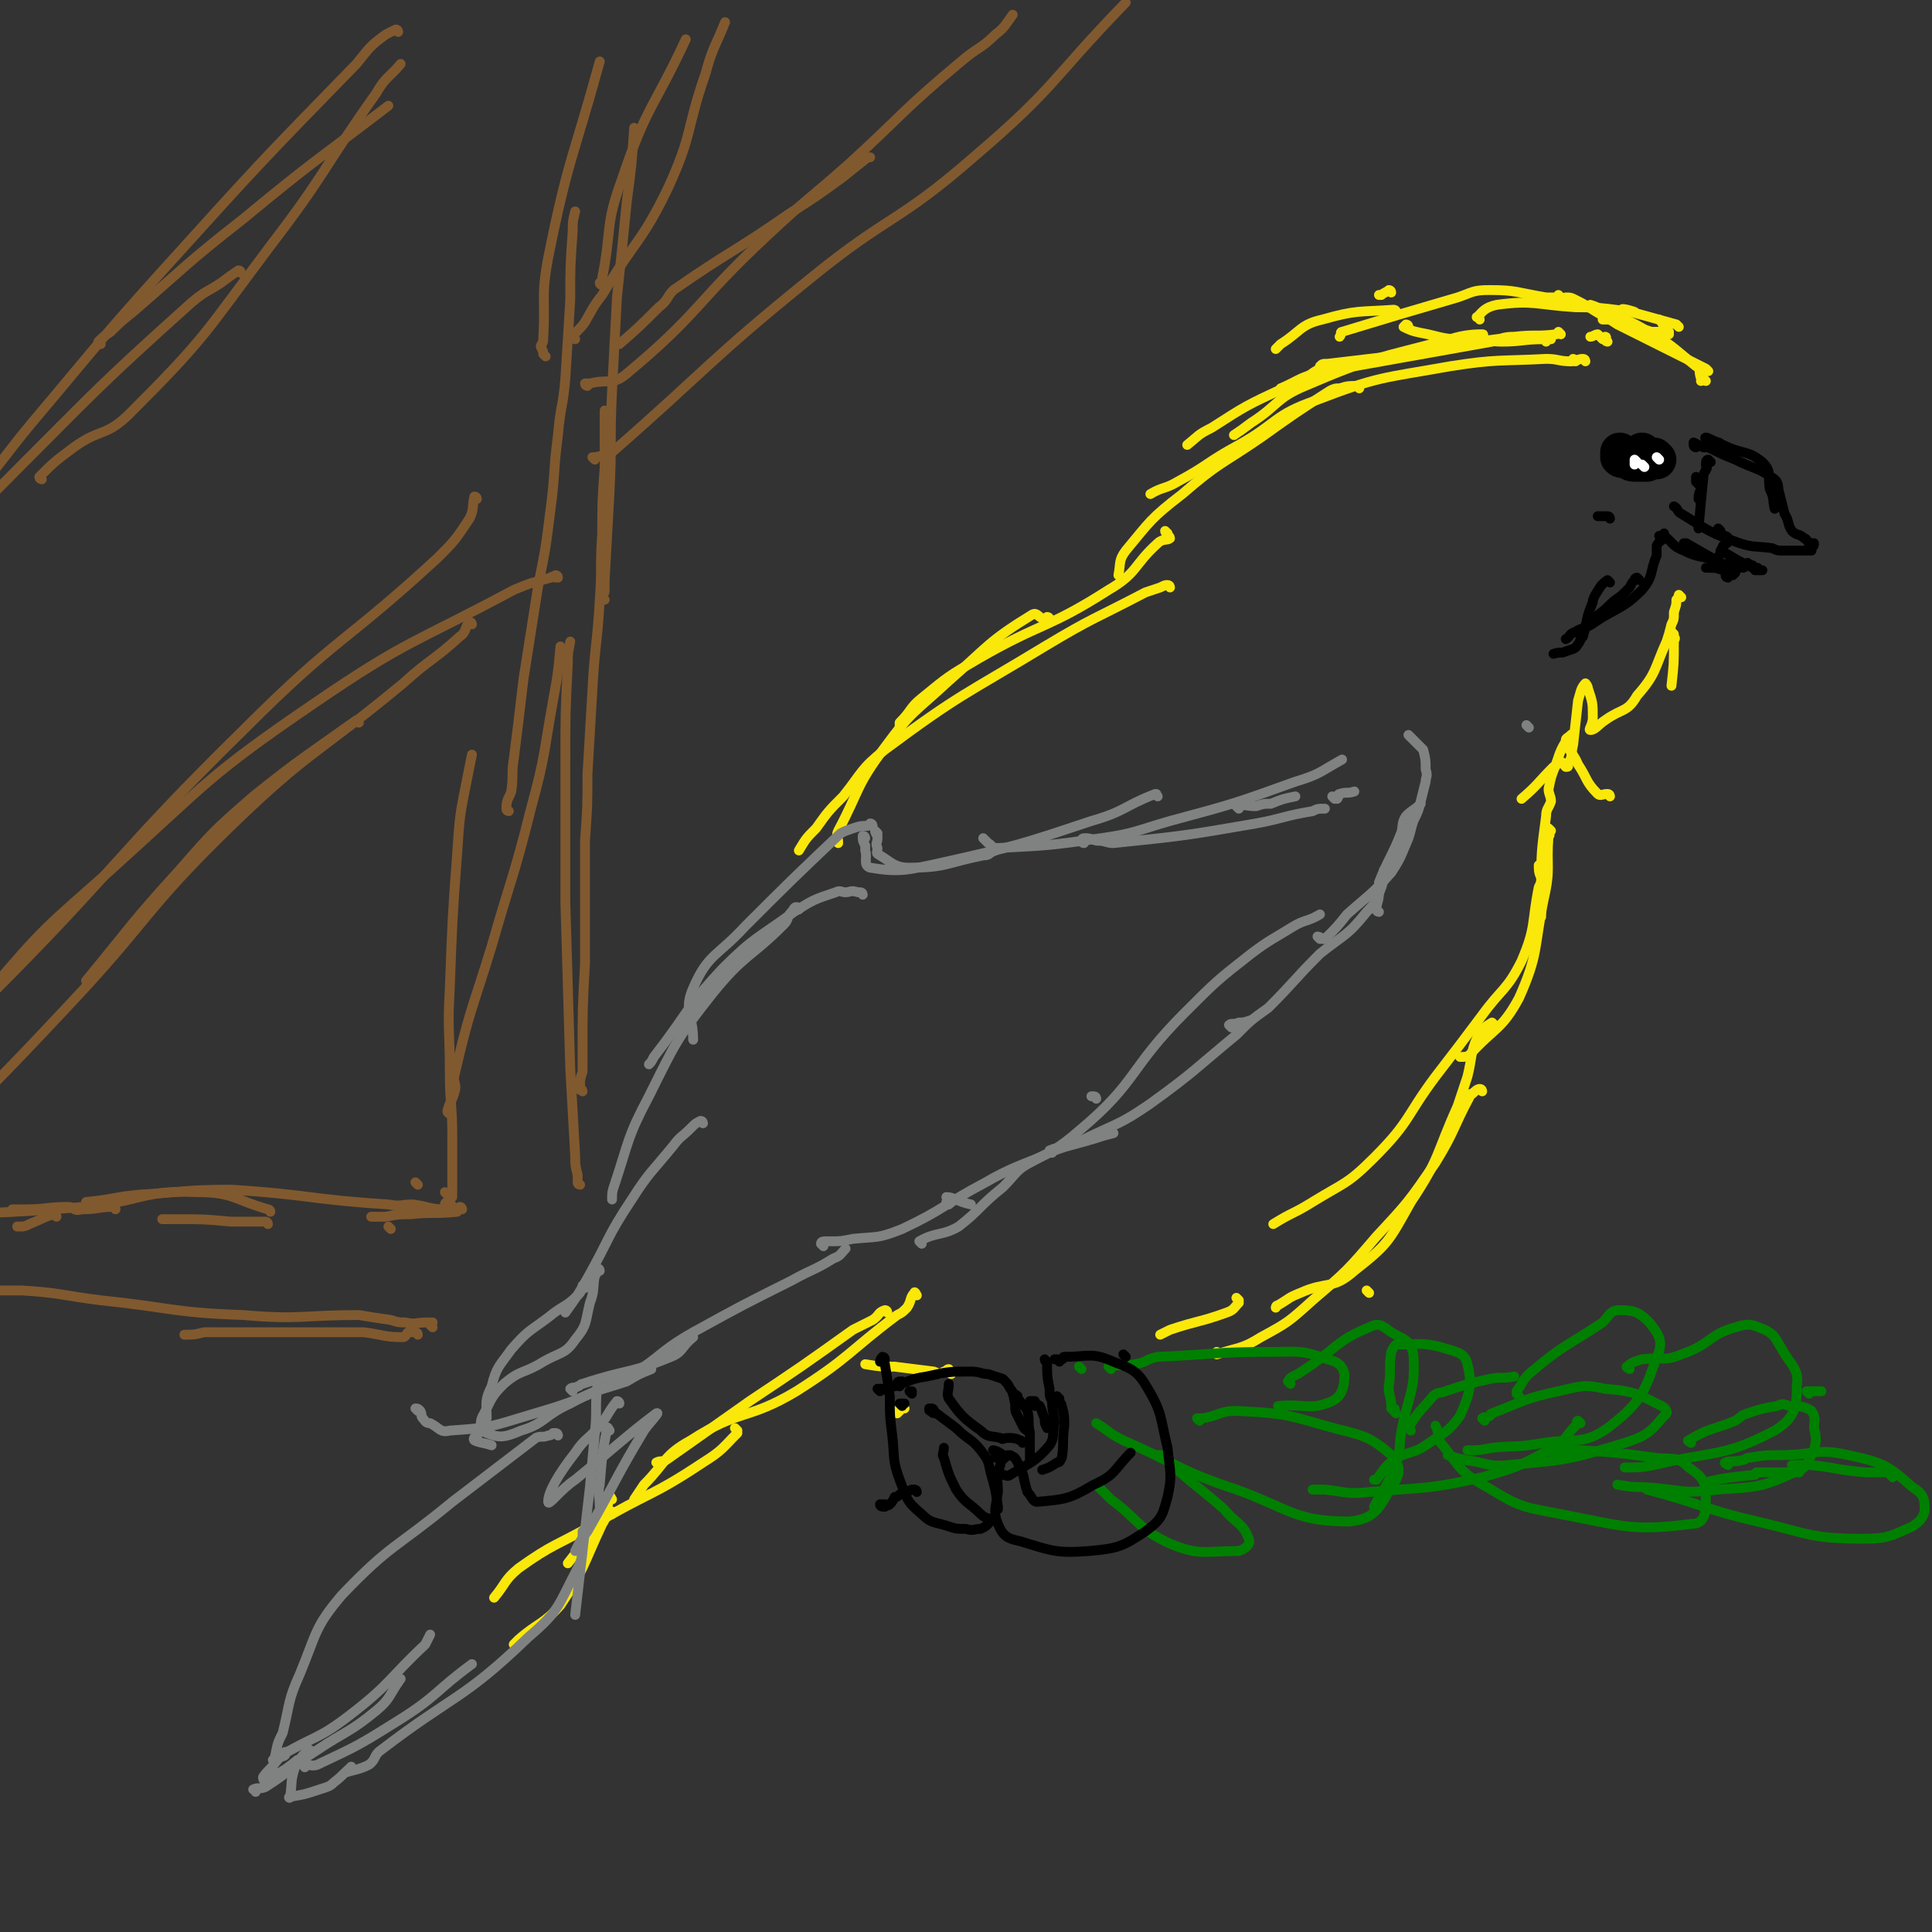 <svg viewBox='0 0 786 786' version='1.1' xmlns='http://www.w3.org/2000/svg' xmlns:xlink='http://www.w3.org/1999/xlink'><rect x="0" y="0" width="786" height="786" fill="#333333" stroke="none"/><g fill='none' stroke='#FAE80B' stroke-width='4' stroke-linecap='round' stroke-linejoin='round'><path d='M694,155c0,0 -1,-1 -1,-1 0,0 -1,1 -1,1 0,0 1,0 1,-1 0,0 -1,0 -1,0 -1,-3 0,-4 -2,-5 -10,-8 -10,-9 -21,-15 -7,-4 -8,-4 -16,-7 -3,-2 -3,-2 -6,-3 '/><path d='M695,151c0,0 0,0 -1,-1 -18,-9 -18,-9 -36,-18 -3,-2 -3,-2 -5,-3 -7,-4 -6,-4 -12,-7 -2,-1 -2,-1 -4,-1 '/><path d='M679,136c0,0 0,-1 -1,-1 -3,0 -3,0 -6,0 -7,-2 -6,-2 -13,-4 -3,-1 -3,-1 -6,-1 0,0 0,0 -1,0 '/><path d='M566,119c0,0 0,-1 -1,-1 -1,1 -2,1 -3,2 0,0 0,0 -1,0 '/><path d='M661,132c0,0 -1,-1 -1,-1 '/><path d='M629,139c0,0 0,-1 -1,-1 -8,0 -9,1 -17,1 -5,0 -5,-1 -9,0 -14,2 -14,2 -28,5 -17,2 -17,2 -34,4 -2,0 -2,0 -3,1 '/><path d='M631,138c0,0 -1,0 -1,-1 0,0 1,0 0,0 -13,0 -14,0 -29,2 -15,2 -15,2 -30,5 -18,3 -18,3 -36,8 -7,2 -7,3 -14,6 '/><path d='M641,147c0,0 -1,-1 -1,-1 0,0 0,1 -1,1 '/><path d='M538,151c0,0 0,-1 -1,-1 -4,2 -4,3 -8,5 -3,2 -4,1 -7,3 -15,7 -15,7 -29,16 -6,3 -5,3 -10,7 '/><path d='M645,147c0,0 0,-1 -1,-1 -2,0 -3,1 -5,1 -5,0 -5,-1 -10,-1 -19,1 -20,0 -39,3 -28,5 -29,4 -55,14 -17,6 -15,9 -31,18 -13,7 -12,8 -25,15 -5,3 -6,2 -11,5 '/><path d='M553,158c0,0 0,-1 -1,-1 -3,0 -4,0 -7,1 -2,0 -2,0 -4,1 -14,9 -14,9 -28,19 -16,11 -17,10 -32,23 -13,10 -13,11 -23,23 -3,4 -2,5 -3,10 '/><path d='M654,139c0,0 -1,0 -1,-1 0,0 1,-1 0,-1 0,0 0,1 -1,1 -1,-1 -1,-1 -2,-2 -1,0 -2,1 -3,1 '/><path d='M573,133c0,0 0,-1 -1,-1 0,0 -1,1 -1,1 4,2 5,2 10,3 8,2 8,2 16,2 3,0 8,-2 6,-2 -2,0 -7,0 -13,2 -30,8 -31,7 -59,19 -12,5 -11,8 -22,15 -4,3 -4,3 -7,5 '/><path d='M683,133c0,0 0,0 -1,-1 -11,-3 -14,-4 -22,-6 -1,-1 6,1 5,1 -9,-1 -12,-2 -24,-2 -16,-1 -17,-3 -32,-1 -5,1 -6,3 -8,5 -1,0 1,0 1,1 '/><path d='M679,135c0,0 -1,0 -1,-1 -1,0 0,-1 -1,-1 -1,-2 -1,-2 -2,-3 '/><path d='M568,127c0,0 0,-1 -1,-1 -14,1 -15,0 -29,4 -9,2 -9,5 -17,10 -1,1 -1,1 -2,2 '/><path d='M635,121c0,0 -1,-1 -1,-1 0,0 0,1 0,1 0,0 0,0 0,0 -3,0 -3,0 -5,0 -12,-2 -12,-3 -23,-3 -7,0 -7,1 -13,3 -24,7 -24,7 -47,14 -1,0 0,1 -1,2 '/><path d='M635,136c0,0 -1,-1 -1,-1 0,0 0,1 -1,1 -8,1 -8,0 -17,1 -5,0 -5,1 -9,2 -28,5 -28,5 -56,10 0,0 0,0 -1,0 '/><path d='M684,243c0,0 -1,-1 -1,-1 0,0 0,1 -1,2 0,0 0,0 0,0 0,2 0,2 -1,5 0,3 0,3 -1,5 -1,4 -1,4 -2,7 -5,11 -4,13 -12,22 -4,7 -6,5 -13,10 -3,2 -4,4 -6,4 -1,0 1,-2 1,-5 0,-6 0,-6 -2,-12 0,-1 -1,-2 -1,-2 -2,2 -2,4 -3,7 -1,9 -1,9 -2,18 -1,4 0,4 -2,8 0,1 0,1 -1,1 -1,-1 -1,-2 -2,-2 -1,0 -1,1 -3,2 -7,7 -6,7 -13,13 '/><path d='M681,258c0,0 -1,-1 -1,-1 0,0 1,1 1,2 1,1 0,1 0,2 0,9 0,9 -1,18 '/><path d='M655,324c0,0 0,-1 -1,-1 -2,0 -3,1 -4,0 -5,-5 -4,-6 -8,-12 -2,-5 -4,-5 -5,-10 0,-1 3,-2 3,-2 0,-1 -1,0 -2,1 -3,5 -3,5 -5,11 -2,5 -2,5 -3,10 0,2 1,3 1,5 -1,3 -2,3 -2,6 -2,15 -2,15 -2,29 0,6 0,6 0,12 '/><path d='M631,338c0,0 -1,-1 -1,-1 0,0 0,1 0,2 1,1 0,1 0,1 -1,13 1,13 -2,26 -4,20 -2,22 -10,40 -7,13 -10,12 -20,23 -1,1 -2,1 -4,1 '/><path d='M627,353c0,0 -1,-1 -1,-1 0,2 0,3 1,5 0,2 0,2 -1,4 -3,15 -1,16 -7,30 -6,12 -8,11 -16,22 -9,12 -9,12 -19,25 -12,16 -10,18 -25,33 -11,11 -12,10 -25,18 -8,5 -8,4 -16,9 '/><path d='M608,417c0,0 -1,-1 -1,-1 -3,2 -4,2 -6,6 -3,7 -2,8 -4,16 -2,6 -2,6 -4,12 -9,20 -7,21 -19,39 -9,16 -9,17 -23,28 -9,8 -11,4 -22,9 -5,2 -4,2 -9,5 -1,0 -1,1 -1,1 '/><path d='M603,444c0,0 0,-1 -1,-1 -1,0 -2,1 -3,2 -1,0 -1,0 -1,1 -7,13 -6,14 -14,27 -11,16 -11,16 -24,30 -12,14 -12,14 -26,26 -10,9 -10,9 -21,15 -8,5 -9,4 -18,7 0,0 0,0 0,-1 '/><path d='M557,526c0,0 -1,-1 -1,-1 '/><path d='M504,529c0,0 -1,-1 -1,-1 0,0 1,1 1,2 -2,2 -2,3 -5,4 -11,4 -11,3 -23,7 -2,1 -2,1 -4,2 '/><path d='M387,559c0,0 0,-1 -1,-1 0,0 0,0 -1,0 0,0 1,-1 1,-1 -1,0 -1,1 -2,1 -1,1 -2,1 -4,0 -8,-1 -8,-1 -16,-2 -6,0 -6,0 -12,-1 '/><path d='M368,573c0,0 -1,-1 -1,-1 0,0 0,1 0,1 -1,1 -1,1 -2,2 0,0 0,-1 -1,-1 '/><path d='M361,534c0,0 0,-1 -1,-1 -3,1 -2,2 -5,4 -4,2 -4,2 -8,4 -21,15 -21,15 -42,29 -17,12 -17,12 -34,24 -2,1 -2,0 -4,1 '/><path d='M373,527c0,0 -1,-2 -1,-1 -2,2 -1,3 -3,6 -2,2 -2,2 -4,3 -20,15 -19,17 -41,31 -20,12 -23,7 -43,20 -11,6 -10,9 -19,18 -2,3 -2,3 -4,6 '/><path d='M300,582c0,0 -1,-1 -1,-1 0,0 1,1 1,2 -6,6 -6,7 -14,12 -21,14 -22,12 -44,25 -16,9 -17,8 -31,18 -6,5 -5,6 -10,12 0,0 0,0 0,0 '/><path d='M249,610c0,0 -1,-2 -1,-1 -1,1 0,2 -1,4 -1,4 0,4 -2,7 -8,17 -7,18 -17,33 -7,8 -9,7 -17,14 -1,1 -1,1 -2,2 '/><path d='M249,616c0,0 0,-2 -1,-1 -1,1 -1,1 -2,3 -8,9 -8,9 -15,18 '/><path d='M475,217c0,0 -1,-1 -1,-1 0,1 2,2 2,3 -1,1 -3,0 -5,2 -10,9 -8,12 -20,19 -25,16 -27,13 -53,28 -12,7 -12,7 -23,16 -5,4 -4,5 -9,10 0,1 0,1 0,2 '/><path d='M476,239c0,0 0,-1 -1,-1 -1,0 -1,0 -3,1 -3,1 -3,1 -6,2 -21,11 -21,10 -41,22 -33,20 -34,19 -65,42 -10,8 -9,9 -17,19 -6,6 -6,6 -11,13 -4,4 -4,4 -7,9 '/><path d='M427,252c0,0 0,-1 -1,-1 0,0 0,1 -1,1 -3,-1 -3,-3 -5,-2 -18,11 -18,13 -34,27 -14,13 -15,12 -26,27 -12,16 -10,17 -19,34 -1,2 0,2 0,5 '/></g>
<g fill='none' stroke='#808282' stroke-width='4' stroke-linecap='round' stroke-linejoin='round'><path d='M355,336c0,0 0,-1 -1,-1 0,0 0,0 -1,1 -3,0 -3,0 -6,1 -3,1 -3,1 -5,2 -20,19 -20,19 -39,38 -11,12 -15,11 -21,25 -4,9 0,11 0,21 '/><path d='M351,364c0,0 0,-1 -1,-1 -1,0 -1,0 -1,0 -3,-1 -3,0 -5,0 -2,0 -2,-1 -4,0 -9,3 -9,3 -17,8 -15,11 -16,10 -29,23 -15,16 -14,18 -28,36 -1,2 -1,2 -2,3 '/><path d='M325,370c0,0 0,-1 -1,-1 -1,0 -1,1 -2,2 -2,2 -1,3 -3,5 -14,14 -16,12 -29,28 -15,19 -15,20 -26,42 -9,17 -8,18 -14,36 -1,3 -1,3 -1,6 '/><path d='M286,457c0,0 0,-1 -1,-1 -2,1 -2,1 -4,3 -4,4 -4,3 -7,7 -9,11 -10,11 -17,22 -10,15 -9,16 -18,32 -4,7 -4,7 -9,14 '/><path d='M244,517c0,0 0,-1 -1,-1 0,1 0,2 -1,3 -1,5 0,6 -2,11 -2,8 -1,9 -6,15 -4,6 -6,5 -13,9 -8,5 -9,3 -16,9 -5,5 -5,6 -8,12 -2,3 -1,4 -2,8 -1,1 -3,2 -2,3 2,1 4,1 7,2 '/><path d='M238,524c0,0 0,-1 -1,-1 0,0 0,1 0,1 -1,2 -1,2 -2,3 -5,5 -6,4 -12,9 -8,6 -8,5 -15,13 -5,7 -6,7 -8,15 -3,6 -2,7 -2,13 -1,3 -2,5 0,6 5,2 7,2 14,-1 10,-3 9,-6 20,-11 11,-6 11,-5 23,-9 5,-3 5,-3 10,-5 '/><path d='M170,574c0,0 -1,-1 -1,-1 1,0 1,0 2,1 1,2 0,2 1,3 1,1 1,2 3,2 4,2 4,4 8,3 14,-1 15,-1 28,-5 20,-6 21,-6 40,-15 17,-8 15,-11 31,-20 20,-11 20,-11 40,-21 9,-5 9,-4 17,-9 3,-1 3,-2 5,-4 '/><path d='M233,566c0,0 -1,-1 -1,-1 1,-1 2,0 3,-1 1,0 1,-1 2,-1 18,-6 19,-4 36,-11 5,-2 4,-4 9,-8 '/><path d='M375,506c0,0 -1,-1 -1,-1 7,-4 9,-2 16,-6 9,-7 8,-8 18,-16 6,-6 5,-7 13,-11 11,-6 12,-5 25,-9 3,-1 3,-1 7,-2 '/><path d='M335,507c0,0 -1,-1 -1,-1 0,-1 1,-1 2,-1 1,0 1,0 2,0 4,0 4,0 9,-1 10,-1 10,0 20,-4 17,-8 17,-10 34,-19 19,-11 22,-7 38,-21 24,-20 20,-25 43,-48 13,-13 13,-13 27,-24 8,-6 9,-6 17,-11 5,-3 6,-2 11,-5 '/><path d='M386,490c0,0 -1,-1 -1,-1 0,0 2,1 2,0 0,0 -2,-2 -2,-2 3,0 5,2 10,3 '/><path d='M428,469c0,0 -1,-1 -1,-1 5,-2 7,-1 13,-4 14,-7 15,-6 28,-15 18,-13 18,-14 35,-28 6,-6 6,-6 13,-11 11,-11 10,-11 21,-22 10,-8 11,-7 19,-17 4,-4 4,-5 6,-10 1,-3 1,-4 1,-7 '/><path d='M446,447c0,0 0,-1 -1,-1 0,0 0,0 -1,0 '/><path d='M501,418c0,0 -1,-1 -1,-1 1,-1 2,0 4,-1 2,0 2,0 5,-1 '/><path d='M561,371c0,0 -1,0 -1,-1 0,-3 1,-3 1,-7 1,-2 0,-2 0,-4 4,-10 5,-10 9,-20 1,-3 0,-4 2,-7 3,-3 3,-2 6,-5 '/><path d='M537,382c0,0 -1,-1 -1,-1 0,0 1,0 2,1 0,0 0,0 1,0 5,-5 5,-5 9,-10 9,-8 10,-8 18,-17 4,-6 4,-7 7,-14 1,-3 1,-4 2,-7 2,-4 2,-4 3,-8 1,-4 1,-4 2,-8 0,-2 1,-2 0,-5 0,-4 0,-4 -1,-8 -2,-2 -2,-2 -4,-4 -1,-1 -1,-1 -2,-2 '/><path d='M227,584c0,0 0,-1 -1,-1 0,0 0,0 0,0 -1,0 -1,0 -1,0 -1,1 -1,1 -2,1 -2,1 -3,0 -5,1 -17,13 -17,13 -34,26 -23,19 -25,17 -45,38 -11,13 -10,15 -17,32 -5,11 -4,12 -7,24 -2,4 -2,4 -3,9 0,1 -1,2 0,2 0,0 1,-1 2,-1 1,-1 1,0 2,-1 0,0 0,-2 0,-1 -2,1 -2,2 -4,4 -2,3 -3,3 -5,6 0,0 0,2 1,1 6,-3 7,-3 13,-8 3,-1 5,-5 5,-4 -1,0 -4,3 -6,7 -2,6 -1,6 -2,12 -1,0 0,1 0,0 6,-1 6,-1 12,-3 3,-1 4,-1 6,-3 4,-3 5,-5 7,-6 0,-1 -1,1 -2,2 0,0 -1,0 0,0 3,-1 5,-1 9,-3 3,-2 2,-4 5,-6 30,-23 33,-20 60,-46 13,-11 12,-13 20,-28 3,-6 1,-6 2,-12 0,-2 0,-2 0,-3 '/><path d='M104,729c0,-1 -1,-1 -1,-1 2,-1 3,0 5,-1 11,-7 10,-8 21,-15 12,-8 13,-7 24,-16 6,-5 5,-6 10,-13 '/><path d='M112,717c0,-1 -1,-1 -1,-1 1,-1 1,-1 2,-1 15,-9 16,-7 29,-17 17,-13 16,-15 31,-29 1,-2 1,-2 2,-4 '/><path d='M124,719c0,-1 -1,-1 -1,-1 2,-1 3,1 6,0 17,-8 17,-8 33,-18 16,-10 15,-12 30,-23 '/></g>
<g fill='none' stroke='#000000' stroke-width='4' stroke-linecap='round' stroke-linejoin='round'><path d='M695,179c0,0 -2,-1 -1,-1 1,0 2,1 5,2 1,0 1,1 2,1 8,4 10,2 16,7 4,4 2,5 3,11 2,4 1,4 2,8 '/><path d='M690,182c0,0 -1,0 -1,-1 0,0 0,-1 0,-1 2,1 2,1 4,2 1,0 1,0 2,0 6,3 6,3 11,5 8,4 9,3 16,8 2,2 1,3 2,6 1,4 1,4 2,8 2,3 1,4 3,7 2,2 3,1 5,3 1,0 1,1 2,2 1,0 2,0 2,0 0,1 0,1 -1,2 0,0 0,1 0,1 -6,0 -6,0 -11,0 -3,0 -3,0 -5,-1 -8,-1 -8,0 -16,-3 -11,-4 -11,-5 -21,-11 -2,-1 -1,-2 -3,-3 '/><path d='M716,232c0,0 -1,-1 -1,-1 -1,0 -1,1 -1,1 1,0 2,0 3,0 0,0 -1,0 -1,0 -3,-1 -3,-1 -5,-2 -4,-2 -4,-2 -9,-5 -1,-1 -1,-1 -2,-1 '/><path d='M703,235c0,0 -1,0 -1,-1 0,0 1,0 2,-1 0,0 0,1 1,1 0,0 1,-1 1,-1 -1,-1 -1,0 -2,0 -1,-1 -1,-1 -3,-1 -3,-1 -3,-1 -5,-1 -1,0 -1,0 -2,0 '/><path d='M655,211c0,0 0,-1 -1,-1 -1,0 -1,0 -3,0 0,0 0,0 -1,0 '/><path d='M700,216c0,0 -1,-1 -1,-1 0,0 0,1 0,2 2,1 4,1 4,2 1,2 -1,2 -2,3 -1,2 -1,3 -2,5 0,0 0,1 -1,1 -6,-2 -7,-1 -13,-4 -5,-2 -4,-3 -8,-6 0,0 0,0 0,-1 '/><path d='M712,230c0,0 -1,-1 -1,-1 0,0 1,1 2,1 0,0 -1,0 -2,0 0,0 0,0 -1,0 -1,0 0,1 -1,1 -2,0 -2,-1 -4,-1 -2,-1 -3,0 -5,-1 -7,-4 -7,-4 -14,-8 0,0 0,0 -1,0 '/></g>
<g fill='none' stroke='#000000' stroke-width='16' stroke-linecap='round' stroke-linejoin='round'><path d='M674,187c0,0 -1,-1 -1,-1 -1,0 -1,1 -2,1 '/><path d='M660,185c0,0 -1,-1 -1,-1 0,1 0,2 0,2 1,1 1,0 2,0 2,1 2,2 4,2 1,0 1,0 3,0 1,0 2,0 2,0 0,0 -1,-1 -2,-1 -3,-1 -3,-1 -6,-1 0,-1 0,0 0,0 -1,0 -1,0 0,1 0,0 0,0 1,0 1,0 1,0 2,0 1,-1 0,-1 1,-2 1,0 1,0 2,-1 '/></g>
<g fill='none' stroke='#FFFFFF' stroke-width='4' stroke-linecap='round' stroke-linejoin='round'><path d='M666,188c0,0 -1,-1 -1,-1 0,0 0,1 0,2 '/><path d='M669,190c0,0 -1,-1 -1,-1 '/><path d='M675,187c0,0 -1,-1 -1,-1 '/></g>
<g fill='none' stroke='#808282' stroke-width='4' stroke-linecap='round' stroke-linejoin='round'><path d='M357,339c0,0 -1,-1 -1,-1 0,0 0,1 1,2 0,0 0,0 0,1 0,2 -1,2 0,4 0,2 -1,2 1,3 5,3 6,5 12,5 15,0 15,-2 30,-5 3,0 2,-1 5,-2 '/><path d='M352,341c0,0 0,-1 -1,-1 0,0 0,0 0,1 0,1 0,1 1,3 0,1 0,1 0,2 1,3 -1,6 2,7 12,2 15,1 29,-2 31,-7 31,-7 61,-17 14,-4 13,-6 26,-11 1,0 0,0 1,1 '/><path d='M401,342c0,0 -1,-1 -1,-1 0,0 1,1 2,2 2,1 1,2 4,2 20,-1 21,-1 42,-4 14,-2 14,-3 28,-7 26,-7 26,-7 51,-16 10,-3 10,-4 19,-9 '/><path d='M441,343c0,0 -1,0 -1,-1 0,0 0,-1 1,-1 2,0 2,0 5,1 4,0 4,1 7,1 29,-3 29,-3 58,-8 11,-2 11,-3 23,-5 2,-1 2,-1 5,-1 '/><path d='M504,329c0,0 -1,-1 -1,-1 3,-1 4,0 8,0 3,-1 3,-1 6,-1 5,-2 5,-2 10,-3 '/><path d='M622,296c0,0 -1,-1 -1,-1 '/><path d='M543,325c0,0 -1,-1 -1,-1 0,0 1,1 2,1 1,-1 0,-2 1,-2 3,-1 3,0 6,-1 '/><path d='M252,571c0,0 0,-1 -1,-1 0,0 0,0 0,0 -4,5 -3,5 -7,10 -5,6 -6,5 -10,11 -7,9 -11,16 -11,20 0,2 5,-5 11,-9 16,-13 21,-18 33,-27 2,-1 -3,4 -5,7 -12,20 -11,20 -23,41 -3,4 -3,4 -5,8 '/><path d='M244,565c0,0 -1,-2 -1,-1 -1,8 0,10 -1,19 -1,11 -1,11 -2,22 -3,26 -3,26 -6,52 '/><path d='M248,582c0,0 -1,-2 -1,-1 -2,10 -2,11 -3,23 -1,4 0,4 0,9 '/></g>
<g fill='none' stroke='#000000' stroke-width='4' stroke-linecap='round' stroke-linejoin='round'><path d='M667,236c0,0 -1,-1 -1,-1 0,0 -1,0 -1,1 -1,1 -1,1 -2,3 -1,1 -1,1 -2,2 -3,3 -3,2 -6,5 -5,5 -6,4 -11,10 -2,2 0,4 -2,6 -1,2 -2,2 -5,3 -2,1 -2,0 -5,1 '/><path d='M676,219c0,0 -1,-1 -1,-1 0,0 2,0 2,1 -1,1 -2,1 -3,3 0,2 0,2 0,4 -3,7 -1,8 -6,14 -8,8 -10,7 -19,13 -4,3 -5,2 -8,4 -3,1 -2,2 -4,3 '/><path d='M655,237c0,0 -1,-1 -1,-1 -3,2 -3,3 -5,6 -1,2 -1,2 -1,3 -3,7 -2,7 -4,14 0,0 0,0 -1,1 '/></g>
<g fill='none' stroke='#81592F' stroke-width='4' stroke-linecap='round' stroke-linejoin='round'><path d='M170,482c0,0 -1,-1 -1,-1 '/><path d='M110,493c0,0 0,-1 -1,-1 -14,-4 -14,-7 -29,-7 -22,-1 -23,4 -46,6 -36,3 -36,2 -73,4 -4,1 -4,1 -8,1 '/><path d='M47,492c0,0 0,-1 -1,-1 -6,0 -6,1 -13,1 -3,1 -3,-1 -5,-1 -9,0 -9,1 -18,1 -3,0 -3,0 -5,0 '/><path d='M182,486c0,0 -1,-1 -1,-1 '/><path d='M109,498c0,0 0,-1 -1,-1 -3,0 -4,0 -8,0 -3,0 -3,0 -6,0 -11,-1 -11,-1 -22,-1 -3,0 -3,0 -6,0 '/><path d='M184,491c0,0 0,-1 -1,-1 0,0 0,0 0,0 -1,1 -1,2 -2,2 -6,0 -6,-1 -13,-2 -5,0 -5,1 -10,0 -32,-2 -32,-4 -64,-6 -19,0 -19,1 -37,2 -11,1 -11,2 -22,3 '/><path d='M188,492c0,0 0,-1 -1,-1 0,0 0,0 0,0 -1,1 -1,2 -1,2 -10,1 -10,0 -19,1 -5,0 -5,0 -10,1 -3,0 -3,0 -6,0 '/><path d='M23,495c0,0 0,-1 -1,-1 -4,1 -5,2 -10,4 -2,1 -2,1 -5,1 '/><path d='M176,540c0,0 -1,-1 -1,-1 0,-1 1,-1 1,-1 0,0 -1,0 -1,0 -1,0 -1,0 -1,0 -5,0 -5,1 -9,0 -3,0 -3,0 -6,-1 -7,-1 -7,-1 -13,-2 -23,0 -24,2 -47,0 -29,-1 -29,-3 -58,-6 -16,-2 -16,-3 -32,-4 -9,0 -9,0 -19,0 0,0 0,0 -1,0 '/><path d='M170,543c0,0 0,-1 -1,-1 0,0 0,0 -1,0 0,0 0,0 0,0 -1,0 -1,0 -2,0 -1,1 -1,2 -2,2 -8,0 -8,-1 -16,-2 -20,0 -20,0 -40,0 -13,0 -13,0 -25,0 -4,1 -4,1 -8,1 '/><path d='M159,500c0,0 -1,-1 -1,-1 '/><path d='M182,491c0,0 -1,-1 -1,-1 0,-1 1,-1 2,-1 0,-1 0,-1 1,-2 0,-1 0,-1 0,-2 0,-1 0,-1 0,-2 0,-11 0,-11 0,-21 0,-13 -1,-13 -1,-25 0,-18 -1,-18 0,-35 1,-27 1,-28 3,-55 1,-15 1,-15 4,-30 1,-5 1,-5 2,-10 '/><path d='M183,453c0,0 -1,0 -1,-1 1,-4 2,-4 3,-8 1,-3 -1,-4 0,-7 6,-26 7,-26 15,-52 8,-28 9,-28 16,-56 6,-22 5,-22 9,-44 2,-11 2,-11 3,-22 '/><path d='M236,482c0,0 -1,0 -1,-1 0,-2 0,-2 0,-3 -1,-4 -1,-4 -1,-8 -1,-18 -1,-18 -2,-35 -1,-34 -1,-34 -2,-68 0,-28 0,-28 0,-56 0,-21 0,-21 1,-41 0,-4 0,-4 1,-9 '/><path d='M237,444c0,0 0,-1 -1,-1 0,0 0,1 0,0 0,0 0,0 0,-1 0,-3 0,-3 1,-6 0,-4 0,-4 0,-7 0,-19 0,-19 1,-37 0,-25 0,-25 0,-50 1,-14 1,-14 1,-27 1,-17 1,-17 2,-34 1,-19 2,-19 3,-37 1,-13 0,-13 1,-27 0,-13 0,-13 1,-27 0,-10 0,-10 0,-20 0,-2 0,-2 0,-3 '/><path d='M207,330c0,0 -1,0 -1,-1 0,-4 1,-4 2,-7 1,-7 0,-7 1,-13 2,-16 2,-16 4,-33 3,-19 3,-19 6,-38 3,-15 3,-15 5,-31 2,-15 1,-15 3,-30 1,-12 2,-11 3,-23 1,-16 1,-16 2,-32 0,-14 0,-14 1,-28 0,-4 0,-4 1,-8 '/><path d='M246,244c0,0 -1,0 -1,-1 0,-1 1,-1 1,-3 0,-2 0,-2 0,-4 1,-18 1,-18 2,-36 1,-20 0,-20 1,-41 1,-19 1,-19 2,-38 2,-19 2,-19 4,-39 2,-15 2,-15 3,-30 '/><path d='M251,140c0,0 -1,-1 -1,-1 0,0 1,1 2,1 8,-7 8,-7 16,-15 4,-3 3,-4 6,-7 23,-16 24,-15 47,-31 11,-7 11,-7 22,-15 5,-4 5,-4 10,-8 0,0 0,0 1,0 '/><path d='M239,157c0,0 -1,0 -1,-1 0,0 1,0 2,0 8,-2 9,1 15,-4 30,-25 28,-29 57,-56 16,-15 16,-14 33,-29 23,-21 22,-22 46,-42 7,-6 8,-5 14,-11 4,-3 4,-4 7,-8 '/><path d='M242,187c0,0 -1,-1 -1,-1 1,0 2,0 5,-1 1,0 1,0 3,-1 40,-35 39,-37 81,-71 32,-26 35,-22 66,-49 34,-29 31,-31 62,-63 '/><path d='M222,145c0,0 0,0 -1,-1 0,-1 0,-1 -1,-3 0,-1 1,-1 1,-3 1,-17 -1,-17 2,-33 8,-40 10,-40 21,-80 '/><path d='M234,138c0,0 -1,0 -1,-1 2,-3 3,-3 5,-6 3,-5 3,-6 7,-11 13,-22 16,-21 27,-44 10,-22 7,-23 15,-46 3,-11 4,-11 8,-21 '/><path d='M245,116c0,0 -1,0 -1,-1 0,0 1,0 1,-1 0,0 0,0 0,-1 4,-20 1,-21 8,-40 10,-30 13,-29 26,-57 '/><path d='M98,111c0,0 0,-1 -1,-1 -3,2 -3,2 -7,5 -6,4 -6,3 -12,8 -39,35 -39,36 -76,73 -13,13 -13,13 -25,27 -1,1 -1,1 -2,2 '/><path d='M162,13c0,0 0,-1 -1,-1 -2,1 -2,1 -4,2 -7,5 -7,6 -12,12 -39,40 -39,40 -77,82 -28,31 -28,32 -55,64 -10,12 -10,13 -20,25 '/><path d='M17,195c0,0 -1,0 -1,-1 6,-6 6,-6 14,-12 11,-8 13,-4 23,-14 31,-31 30,-32 57,-68 23,-30 21,-31 43,-62 4,-7 5,-6 10,-12 '/><path d='M41,140c0,0 -1,0 -1,-1 2,-2 2,-2 5,-4 4,-4 4,-4 9,-8 22,-19 22,-20 45,-38 29,-24 29,-23 59,-46 '/><path d='M227,235c0,0 0,-1 -1,-1 0,0 0,1 0,1 -1,0 -1,-1 -2,0 -7,2 -8,2 -15,5 -41,22 -43,20 -81,46 -44,30 -43,32 -83,68 -26,23 -27,23 -49,49 -10,10 -8,12 -15,24 0,0 0,0 0,0 '/><path d='M194,203c0,0 0,-1 -1,-1 -1,4 0,5 -2,9 -6,9 -6,9 -13,16 -38,35 -41,32 -78,69 -54,53 -51,56 -105,110 -19,20 -20,18 -41,36 '/><path d='M192,254c0,0 0,-1 -1,-1 -2,2 -1,4 -4,6 -11,10 -12,9 -23,19 -35,29 -38,27 -70,58 -36,35 -33,38 -67,74 -29,31 -29,30 -59,61 -2,1 -2,1 -3,2 '/><path d='M146,294c0,0 0,-1 -1,-1 -21,15 -22,15 -42,31 -16,14 -16,14 -30,30 -20,22 -19,22 -38,45 '/></g>
<g fill='none' stroke='#008000' stroke-width='4' stroke-linecap='round' stroke-linejoin='round'><path d='M452,557c0,0 -1,-1 -1,-1 4,-1 5,0 11,-1 5,-1 4,-2 9,-3 23,-1 23,-2 46,-2 11,0 12,-1 23,3 4,1 6,2 7,6 0,5 -1,9 -5,11 -9,4 -11,1 -22,2 '/><path d='M440,557c0,0 -1,-1 -1,-1 '/><path d='M488,578c0,0 -1,-1 -1,-1 0,0 1,0 2,0 7,-1 7,-3 14,-3 18,1 19,1 36,6 14,4 17,3 27,12 4,4 4,8 0,13 -5,9 -7,13 -17,14 -22,0 -24,-5 -46,-13 -24,-8 -23,-10 -46,-20 -6,-3 -6,-4 -11,-7 0,0 0,0 0,0 '/><path d='M472,593c0,0 -1,-1 -1,-1 0,0 1,0 2,0 3,3 3,3 6,6 9,8 10,8 19,16 5,6 8,6 10,12 1,2 -1,4 -4,5 -14,0 -16,2 -28,-3 -13,-6 -12,-9 -24,-18 -3,-3 -3,-3 -6,-6 -1,0 -1,0 -1,0 '/></g>
<g fill='none' stroke='#000000' stroke-width='4' stroke-linecap='round' stroke-linejoin='round'><path d='M431,554c0,0 0,-1 -1,-1 0,0 -1,0 -1,0 1,0 2,1 3,0 1,0 0,-1 1,-1 10,0 11,-2 20,2 8,3 10,4 14,11 6,10 5,12 8,24 1,10 2,11 0,20 -2,7 -2,9 -9,14 -9,6 -11,7 -23,8 -13,1 -15,0 -28,-4 -5,-1 -7,-2 -9,-7 -2,-5 -1,-6 0,-13 0,-5 -1,-6 1,-11 0,-2 1,-2 3,-4 0,0 0,0 1,0 2,1 2,1 3,3 3,5 2,6 4,12 2,2 2,4 4,4 11,-1 13,-1 23,-7 9,-4 8,-6 15,-13 '/><path d='M458,552c0,0 -1,-1 -1,-1 '/><path d='M426,554c0,0 -1,-1 -1,-1 0,0 0,1 1,1 0,1 0,1 0,1 0,5 0,5 1,10 0,3 0,3 1,5 0,5 1,5 1,9 -1,5 0,6 -2,9 -6,7 -8,7 -16,12 -1,1 -2,0 -3,0 '/><path d='M431,569c0,0 -1,-1 -1,-1 0,0 0,1 1,1 0,2 1,2 1,3 1,4 1,4 1,8 -1,7 0,7 -1,13 -1,2 -1,2 -2,2 -3,2 -3,2 -6,3 '/><path d='M371,567c0,0 -1,-1 -1,-1 0,0 0,0 0,0 1,0 1,0 1,0 '/><path d='M405,591c0,0 -1,-1 -1,-1 1,0 3,1 4,2 0,0 -2,-1 -3,-1 0,0 0,1 0,2 '/><path d='M373,607c0,0 0,-1 -1,-1 0,0 0,0 -1,0 -2,1 -2,1 -5,2 -1,1 -1,1 -2,1 -1,2 -1,2 -2,3 -1,1 -1,0 -2,0 -1,0 -2,0 -2,0 0,1 1,1 2,1 '/><path d='M366,564c0,0 -1,-1 -1,-1 0,0 0,-1 1,-1 0,0 0,0 1,0 '/><path d='M413,568c0,0 -1,-1 -1,-1 0,0 1,0 2,1 0,1 0,1 1,2 1,2 2,2 3,4 1,4 0,4 1,9 0,5 0,5 0,10 0,1 0,1 0,2 '/><path d='M367,572c0,0 -1,-1 -1,-1 0,0 1,0 2,0 '/><path d='M420,571c0,0 -1,-1 -1,-1 0,0 1,0 2,0 0,1 -1,1 0,2 0,0 1,-1 2,0 1,2 1,3 2,5 0,2 0,2 1,4 0,0 0,0 0,0 '/><path d='M358,566c0,0 -1,-1 -1,-1 0,0 1,0 2,0 1,0 1,1 2,0 1,0 1,-1 3,-1 6,-2 6,-3 13,-4 9,-2 9,-2 18,-2 4,0 4,1 7,1 3,1 3,1 6,2 2,2 2,2 3,4 2,2 1,3 2,6 0,3 0,3 1,5 1,2 1,2 2,4 1,2 1,1 3,3 '/><path d='M380,574c0,0 0,-1 -1,-1 0,0 -1,0 -1,0 0,1 0,1 1,1 0,1 1,1 2,1 4,3 4,3 8,6 5,5 6,4 10,9 3,4 3,4 4,9 2,7 2,7 3,14 0,1 0,1 0,1 '/><path d='M360,553c0,0 0,-1 -1,-1 0,0 -1,1 -1,2 1,0 2,0 2,1 1,6 1,6 2,13 0,8 0,8 1,16 1,9 0,10 3,18 3,8 3,9 9,14 4,4 5,3 11,5 3,1 3,1 7,1 3,1 3,0 6,0 0,0 0,0 0,0 2,-1 2,-1 3,-2 0,-1 1,-1 1,-1 -1,-2 -2,-1 -4,-3 -5,-5 -6,-4 -10,-10 -3,-6 -3,-6 -5,-13 -1,-1 0,-2 0,-4 '/><path d='M416,587c0,0 0,-1 -1,-1 -2,-1 -3,-1 -5,-1 -2,0 -2,1 -3,0 -4,-1 -5,0 -8,-3 -7,-5 -8,-6 -13,-13 -1,-2 0,-3 0,-6 '/></g>
<g fill='none' stroke='#008000' stroke-width='4' stroke-linecap='round' stroke-linejoin='round'><path d='M568,575c0,0 -1,-1 -1,-1 0,0 1,-1 0,-1 0,0 0,1 -1,0 0,-3 0,-3 -1,-7 0,-1 0,-1 0,-2 1,-7 0,-8 1,-14 1,-2 1,-2 2,-3 9,0 10,-1 18,1 6,2 10,2 11,7 2,8 1,12 -3,21 -5,7 -7,7 -14,12 -6,4 -7,2 -13,6 -4,3 -4,4 -7,8 -1,0 0,0 -1,0 '/><path d='M525,563c0,0 -1,-1 -1,-1 1,-2 2,-2 4,-3 3,-2 3,-2 6,-4 11,-8 11,-10 23,-15 4,-2 5,-1 9,2 5,3 8,3 9,9 1,15 -2,16 -5,32 -1,7 0,8 -3,14 -3,9 -4,8 -8,16 '/><path d='M574,582c0,0 -1,-1 -1,-1 4,-7 5,-7 10,-13 2,-2 3,-1 5,-2 9,-3 9,-3 18,-5 5,-1 5,0 10,-1 '/><path d='M643,579c0,0 -1,-1 -1,-1 -1,0 0,1 -1,2 -5,5 -4,7 -11,10 -13,7 -13,7 -27,11 -22,5 -23,4 -46,6 -9,1 -9,0 -18,-1 -3,0 -3,0 -5,0 '/><path d='M618,568c0,0 -1,-1 -1,-1 0,-1 0,-1 0,-1 3,-4 2,-4 5,-7 14,-12 15,-11 30,-21 3,-3 3,-5 7,-5 6,0 8,1 12,5 4,5 6,8 3,14 -5,15 -7,19 -20,29 -10,7 -13,4 -26,6 -11,2 -11,1 -21,2 -5,1 -5,1 -10,1 '/><path d='M604,578c0,0 -1,-1 -1,-1 1,-1 2,0 3,-1 1,0 0,-1 1,-1 13,-5 13,-6 27,-9 9,-2 10,-3 19,-1 12,1 13,2 23,7 2,1 3,3 1,4 -6,7 -7,8 -16,11 -23,7 -24,7 -47,9 -9,1 -9,-1 -18,-2 -4,-1 -4,-1 -7,-2 '/><path d='M632,591c0,0 -1,-1 -1,-1 1,0 2,0 4,0 4,0 4,0 8,0 15,1 15,1 30,3 7,1 9,-1 14,4 6,4 7,6 7,12 0,6 0,11 -6,11 -24,3 -27,1 -53,-4 -16,-3 -17,-3 -30,-11 -11,-6 -11,-8 -18,-17 -3,-3 -1,-4 -3,-8 '/><path d='M663,557c0,0 -2,-1 -1,-1 2,-2 3,-2 6,-3 8,-1 9,1 16,-2 12,-4 11,-8 22,-11 6,-2 7,-1 12,1 4,2 4,3 7,8 4,7 7,8 6,15 0,9 -1,13 -9,18 -21,11 -24,8 -49,14 -5,1 -6,1 -11,1 0,0 0,0 -1,0 '/><path d='M688,587c0,0 -2,-1 -1,-1 8,-5 9,-4 19,-8 3,-2 2,-2 5,-3 6,-2 6,-2 12,-3 2,-1 2,-1 5,0 4,0 6,0 9,2 2,3 1,4 1,7 1,4 1,5 0,9 -3,5 -2,7 -8,9 -13,6 -15,6 -31,7 -15,2 -15,0 -30,-1 -5,0 -5,0 -11,-1 '/><path d='M736,567c0,0 -1,-1 -1,-1 1,0 1,0 3,0 0,0 0,0 1,0 1,0 1,0 2,0 '/><path d='M770,601c0,0 -1,-1 -1,-1 -1,-1 0,-1 -1,-1 0,0 -1,0 -1,0 -4,0 -4,0 -8,0 -12,-1 -12,-2 -23,-3 -3,0 -3,0 -7,0 '/><path d='M703,596c0,0 -2,-1 -1,-1 2,-1 3,0 7,-1 1,0 1,-1 3,-1 6,-1 6,-1 12,-1 14,0 15,-3 28,0 14,3 16,4 26,13 5,3 5,5 5,10 -1,3 -2,4 -5,6 -9,4 -10,5 -20,5 -21,0 -22,-2 -43,-7 -22,-5 -22,-7 -45,-13 '/><path d='M695,604c0,0 -2,-1 -1,-1 9,-2 10,-2 20,-3 1,-1 0,-1 1,-1 4,0 4,0 8,0 4,0 4,0 9,0 '/></g>
<g fill='none' stroke='#000000' stroke-width='4' stroke-linecap='round' stroke-linejoin='round'><path d='M696,188c0,0 -1,-1 -1,-1 -1,0 -1,1 -1,2 0,1 1,1 0,2 0,1 -1,1 -1,3 -1,10 -1,10 -2,21 '/><path d='M691,195c0,0 -1,-1 -1,-1 0,0 0,1 0,2 1,1 1,1 2,2 0,2 -1,2 -1,5 '/></g>
</svg>